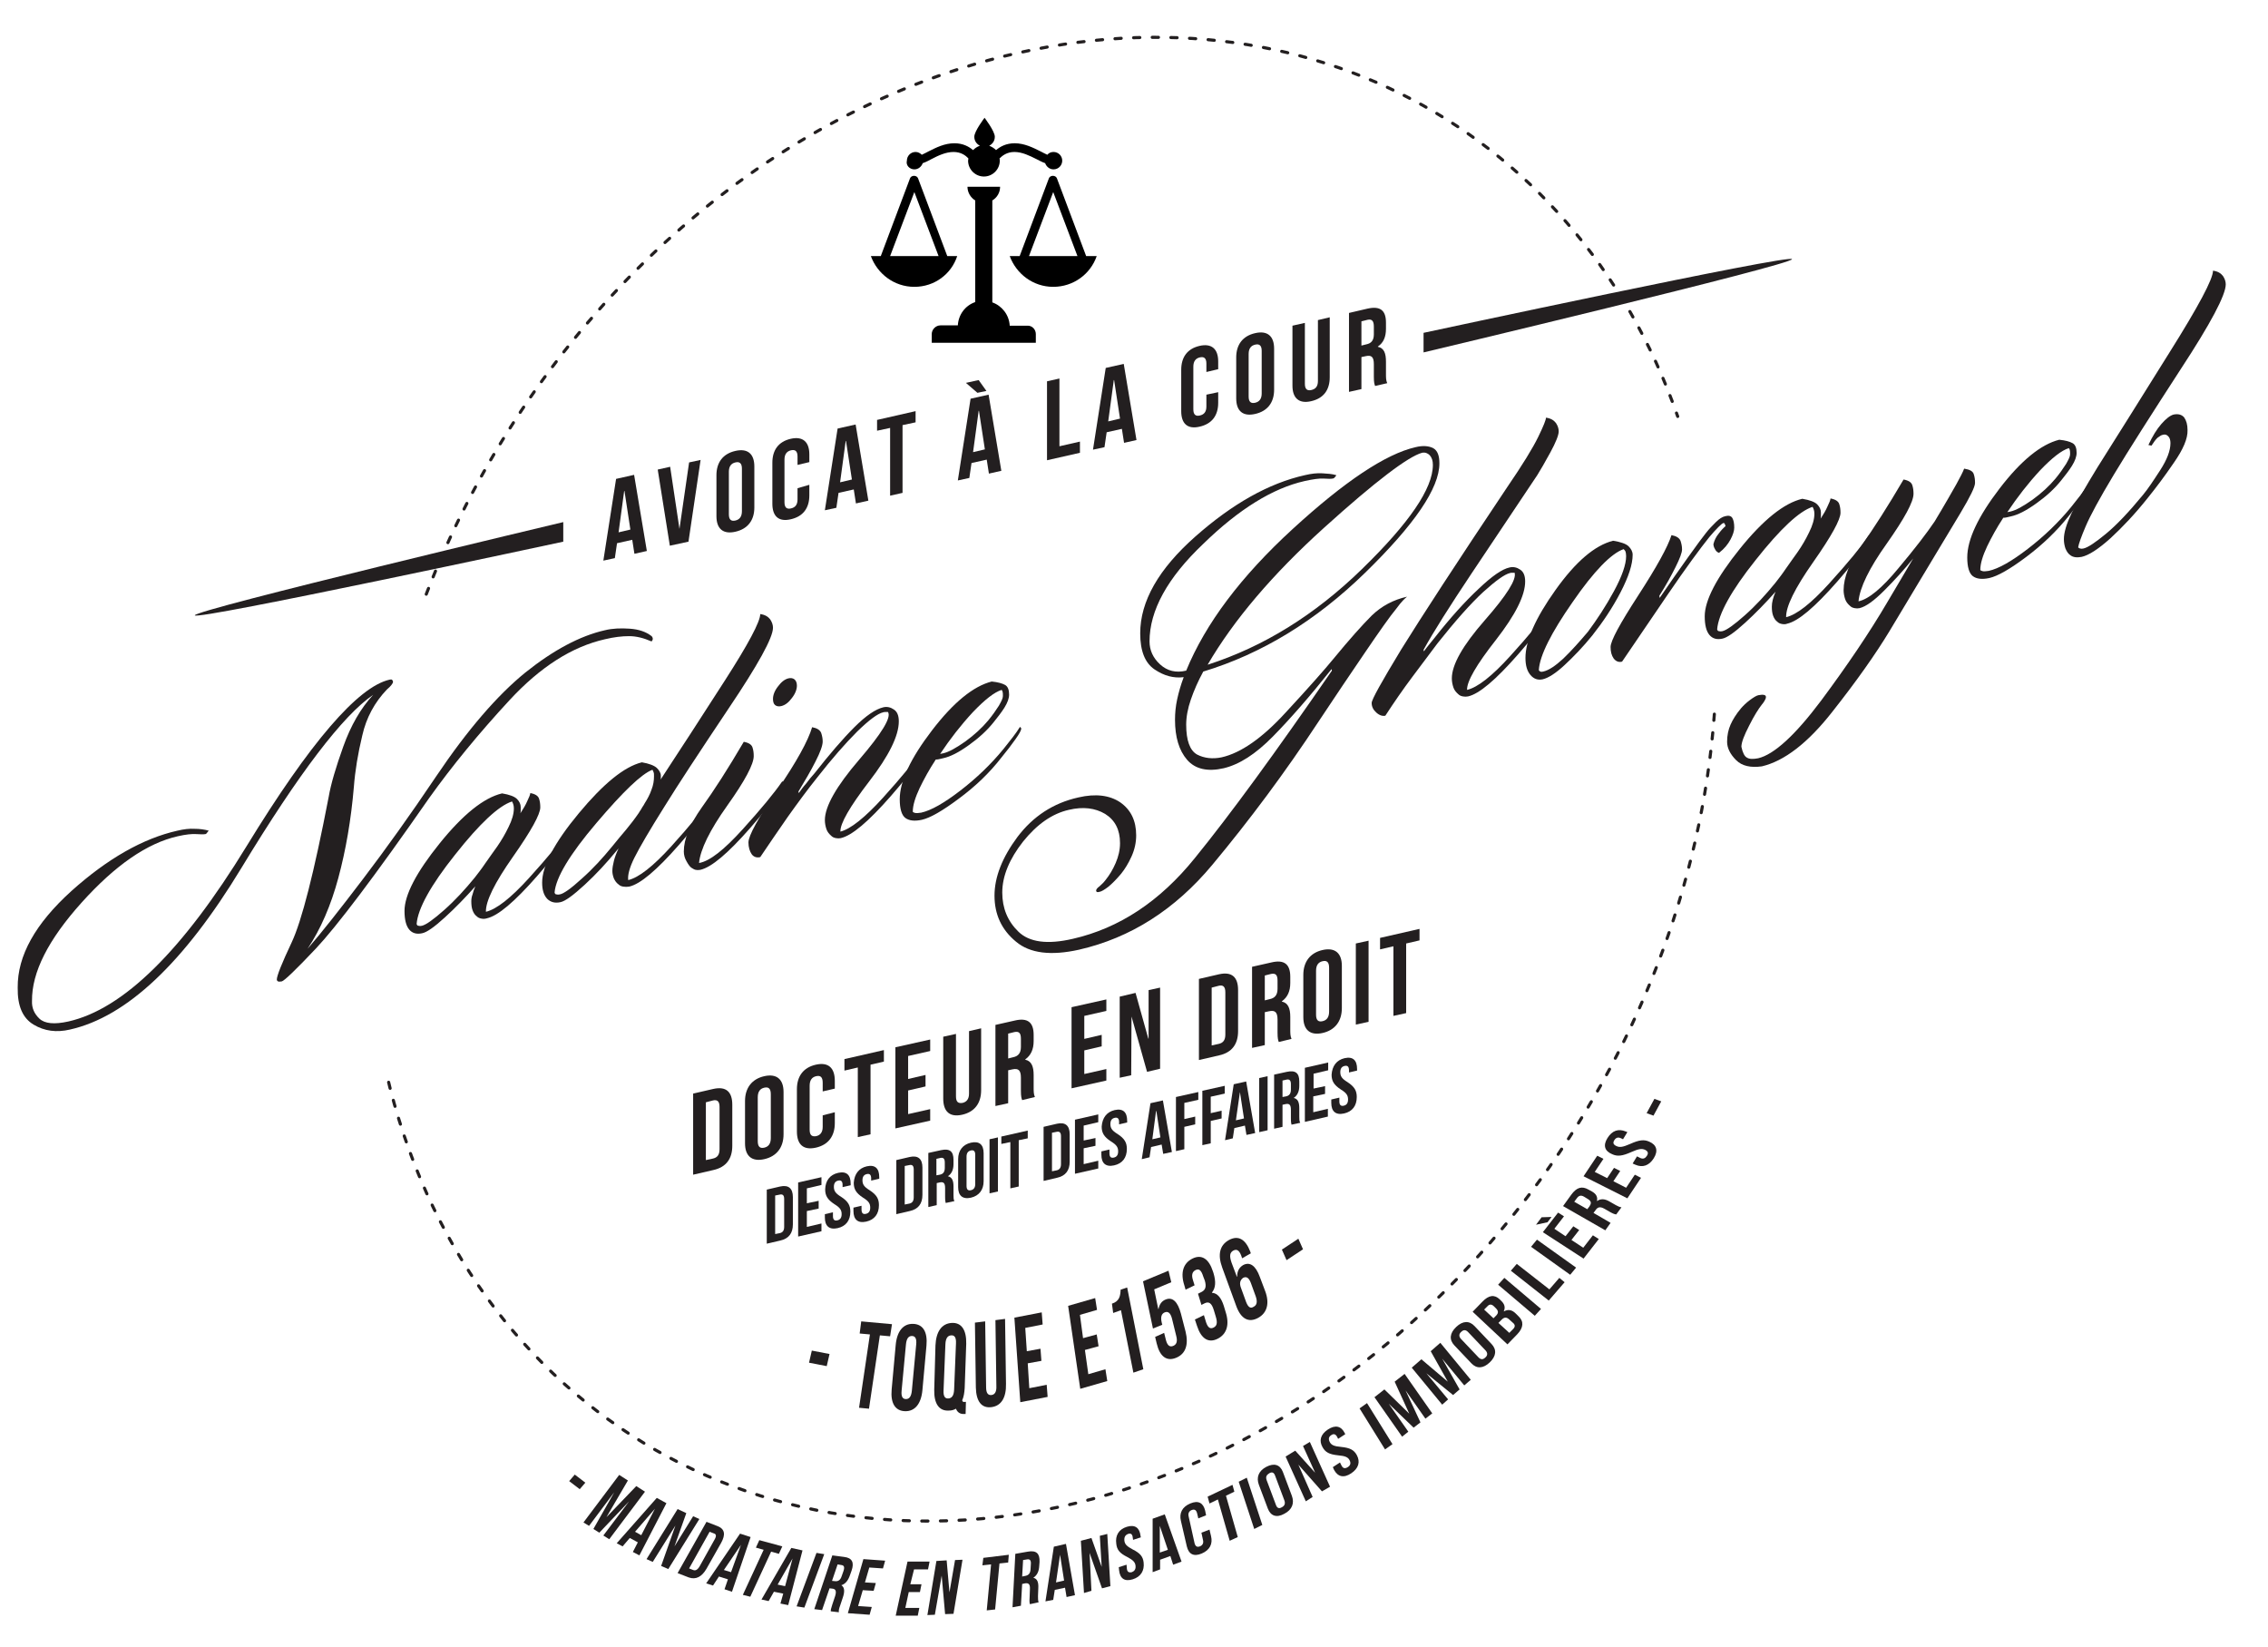 <?xml version="1.0" encoding="utf-8"?>
<!-- Generator: Adobe Illustrator 18.0.0, SVG Export Plug-In . SVG Version: 6.00 Build 0)  -->
<!DOCTYPE svg PUBLIC "-//W3C//DTD SVG 1.1//EN" "http://www.w3.org/Graphics/SVG/1.1/DTD/svg11.dtd">
<svg version="1.1" id="Calque_1" xmlns="http://www.w3.org/2000/svg" xmlns:xlink="http://www.w3.org/1999/xlink" x="0px" y="0px"
	 viewBox="0 0 730 530" enable-background="new 0 0 730 530" xml:space="preserve">
<g>
	<g>
		<path fill="none" stroke="#231F20" stroke-linecap="round" stroke-miterlimit="10" stroke-dasharray="2,4" d="M551.8,229.8
			c-8.1,110.6-85.9,216.5-190.1,249.6c-110.6,35.1-212-24.4-237.4-134.4"/>
		<path fill="none" stroke="#231F20" stroke-linecap="round" stroke-miterlimit="10" stroke-dasharray="2,4" d="M137.2,191.2
			C167.3,113,230.7,47,309,22.1c102.8-32.7,197.7,16.5,231,111.9"/>
		<g>
			<g>
				<path fill="#231F20" d="M101.7,305.2c-6.5,6.9-10.2,10.4-11,10.6c-0.6,0.1-1,0.1-1.2,0c-0.2-0.1-0.4-0.3-0.4-0.6
					c0-1.2,1.6-5.2,4.8-12c3.2-6.8,7.2-22.4,11.9-46.8c0.7-4.1,2.3-9.5,4.7-16.2c2.4-6.7,5.6-12.3,9.6-16.6
					c-9.7,6.6-23.9,25.2-42.4,55.7c-18.5,30.5-36.9,47.9-55.2,52c-4.3,1-8.2,0.5-11.7-1.6s-5.2-6-5.1-11.9
					c-0.1-10.3,5.7-20.6,17.3-31.1c11.6-10.4,23-16.9,34.1-19.4c2.1-0.5,3.9-0.7,5.5-0.6c1.6,0,3.2,0.2,4.6,0.6
					c-0.1,0.1-0.3,0.3-0.5,0.6c-0.2,0.3-0.4,0.5-0.6,0.5c-0.6,0.1-1.5,0.1-2.9,0c-1.4-0.1-3.4,0.1-6,0.7
					c-9.8,2.2-20.1,9.3-30.9,21.3c-10.8,12-16.1,22.5-16,31.7c-0.1,2.2,0.7,4.1,2.4,5.7c1.7,1.6,4.8,1.9,9.3,0.9
					c17.7-4,36.8-22.8,57.3-56.3c20.5-33.5,35.9-51.4,46.1-53.7c0.4-0.1,0.7-0.1,0.8,0.1c0.2,0.1,0.3,0.4,0.3,0.6
					c0,0.3-0.2,0.6-0.5,1c-0.3,0.4-0.8,0.9-1.5,1.5c-3.9,4.1-6.6,9-7.9,14.8c-1.4,5.8-2.3,11.3-2.7,16.5c-0.9,10.6-2.6,20.4-5,29.3
					c-2.4,8.9-5.7,16.5-9.9,22.8c4.6-5.3,10.5-12.8,17.8-22.4c7.3-9.6,15.2-20.6,23.6-33.1c10.1-15,19.7-26.1,28.7-33.4
					c9-7.2,17.6-11.8,25.6-13.6c2.4-0.6,5.1-0.7,8-0.5c2.9,0.2,5.2,1,6.9,2.3c0.2,0.1,0.3,0.3,0.4,0.5c0.1,0.2,0.1,0.3,0.1,0.5
					c0,0.1,0,0.2-0.1,0.4c-0.1,0.2-0.2,0.3-0.3,0.4c-2.5-1.1-4.9-1.7-7.2-1.7c-2.3,0-4.9,0.3-7.8,1c-10.6,2.4-20.8,8.9-30.7,19.6
					c-9.9,10.7-18.5,21.2-25.8,31.4C120.4,282.3,108.2,298.3,101.7,305.2z"/>
				<path fill="#231F20" d="M155,295.6c-0.6-0.1-1.1-0.3-1.5-0.7c-0.7-0.5-1.1-1.2-1.4-2c-0.3-0.8-0.4-1.8-0.4-2.9
					c0-0.7,0.1-1.4,0.4-2.2c0.2-0.8,0.5-1.7,0.9-2.6c-3.2,3.6-6.5,7-9.8,10c-3.4,3.1-5.8,4.8-7.3,5.1c-1.8,0.4-3.2,0-4.2-1.2
					c-1-1.2-1.5-3.2-1.5-6c0-5.1,3.8-12.4,11.3-21.7c7.5-9.3,14.2-14.7,20.1-16.1c2.4,0.4,4,1,4.8,1.8c0.8,0.8,1.2,1.7,1.2,2.6
					c0,0.3,0,0.6,0,0.9c0,0.3,0,0.7-0.1,1.1c0.9-1.4,1.7-2.7,2.2-3.9c0.6-1.2,0.9-2,1-2.6c1.6,0.3,2.5,0.9,2.8,1.8
					c0.3,0.9,0.4,1.8,0.4,2.8c0,2.2-2.9,7.5-8.8,15.9c-5.9,8.4-8.8,14.3-8.7,17.7c3.4-0.8,8-4.4,13.9-10.9
					c5.9-6.5,10.2-11.7,12.8-15.5c0.1,0.1,0.2,0.2,0.3,0.3c0.1,0.1,0.1,0.2,0.1,0.3c0,1.4-3.6,6.2-10.7,14.4
					c-7.2,8.2-12.5,12.7-16.1,13.5C156.1,295.7,155.5,295.7,155,295.6z M165.2,258.8c-0.1-0.3-0.2-0.6-0.4-0.9
					c-4.3,1.4-10.4,7.1-18.3,17.1c-7.9,9.9-12,17.4-12.4,22.3c0.1,0.4,0.3,0.6,0.6,0.6c0.3,0.1,0.7,0.1,1.1,0c1.3-0.3,3.7-2,7.2-5.1
					c3.5-3.1,6.7-6.6,9.8-10.4c1-1.3,2.2-2.8,3.4-4.6c1.3-1.8,2.5-3.6,3.9-5.5c1.3-1.9,2.5-3.9,3.6-6.2c1.1-2.2,1.7-4.2,1.7-6
					C165.4,259.5,165.3,259.1,165.2,258.8z"/>
				<path fill="#231F20" d="M200.6,285.3c-0.6-0.1-1.1-0.3-1.5-0.7c-0.7-0.5-1.1-1.1-1.5-1.9c-0.3-0.8-0.5-1.6-0.5-2.4
					c0-1,0.2-2.1,0.5-3.3c0.3-1.2,0.8-2.5,1.5-4l-0.6,0.7c-3.2,3.9-6.6,7.6-10.3,11c-3.7,3.4-6.3,5.3-7.8,5.6
					c-1.8,0.4-3.2,0-4.3-1.1c-1.1-1.2-1.6-2.9-1.6-5.2c0-5.3,3.9-12.8,11.8-22.3c7.9-9.5,14.6-15,20.3-16.4c2.3,0.4,3.9,1,4.8,1.8
					c0.8,0.8,1.3,1.6,1.3,2.5c0,0.2,0,0.4,0,0.6c0,0.2,0,0.5-0.1,0.7c6.2-9.4,13.1-20.1,20.7-31.9c7.6-11.8,11.4-19,11.4-21.4
					c1.5,0.2,2.5,0.8,3.2,1.7c0.6,0.9,0.9,1.8,0.9,2.7c0,3.2-4.8,11.9-14.3,26c-9.5,14.2-16.4,24.7-20.6,31.5
					c-4.9,7.8-8.1,13.3-9.7,16.5c-1.6,3.2-2.2,5.6-2,7.2c3.4-0.8,8-4.4,13.9-10.9c5.9-6.5,10.1-11.7,12.8-15.5
					c0.1,0.1,0.2,0.2,0.3,0.3c0.1,0.1,0.1,0.2,0.1,0.3c0,1.4-3.6,6.2-10.7,14.4c-7.2,8.2-12.5,12.7-16.1,13.5
					C201.8,285.4,201.2,285.4,200.6,285.3z M187.3,282.7c3.5-3.1,6.7-6.6,9.8-10.4c1.5-1.8,2.9-3.6,4.4-5.3c1.4-1.7,2.8-3.5,4.1-5.4
					l0.3-0.5c0.3-0.4,0.6-0.9,0.8-1.3c0.3-0.4,0.6-0.9,0.8-1.3c0.9-1.4,1.7-2.9,2.2-4.4c0.6-1.5,0.8-2.9,0.8-4.3c0-0.6,0-1-0.1-1.2
					c-0.1-0.3-0.2-0.6-0.4-0.9c-3.5,1.3-9.5,7.1-18,17.1c-8.6,10.1-13.1,17.6-13.5,22.4c0.1,0.4,0.3,0.6,0.6,0.6
					c0.3,0.1,0.7,0.1,1.1,0C181.4,287.6,183.8,285.9,187.3,282.7z"/>
				<path fill="#231F20" d="M239,266.9c5.9-6.5,10.2-11.7,12.8-15.5c0.1,0.1,0.2,0.2,0.3,0.3c0.1,0.1,0.1,0.2,0.1,0.3
					c0,1.4-3.6,6.2-10.7,14.4c-7.2,8.2-12.5,12.7-16.1,13.5c-0.6,0.1-1.1,0.1-1.5,0c-0.5-0.1-0.9-0.4-1.4-0.7
					c-0.4-0.3-0.9-0.9-1.5-2c-0.6-1-0.9-2.1-0.9-3.2c0-4,1.9-8.7,5.8-14.2c3.9-5.4,8.4-12.4,13.5-21.1c1.6,0.3,2.5,0.9,2.8,1.8
					c0.3,0.9,0.4,1.8,0.4,2.8c0,2.6-2.8,7.9-8.5,15.9c-5.7,8-8.7,14.2-9.1,18.5C228.5,277.1,233.1,273.4,239,266.9z M255.7,218.6
					c0.5,0.4,0.8,1.1,0.8,2c0,1.2-0.5,2.6-1.6,4c-1.1,1.5-2.2,2.3-3.4,2.6c-0.8,0.2-1.5,0.1-2-0.3c-0.5-0.4-0.7-1.1-0.7-2
					c0-1.2,0.5-2.6,1.6-4c1.1-1.5,2.2-2.3,3.3-2.6C254.5,218.1,255.2,218.2,255.7,218.6z"/>
				<path fill="#231F20" d="M284.2,256.7c5.9-6.5,10.1-11.7,12.8-15.5c0.1,0.1,0.2,0.2,0.3,0.3c0.1,0.1,0.1,0.2,0.1,0.3
					c0,1.4-3.6,6.2-10.7,14.4c-7.2,8.2-12.5,12.7-16.1,13.5c-0.5,0.1-1,0.1-1.5,0c-0.6-0.1-1.1-0.3-1.5-0.7
					c-0.7-0.6-1.3-1.3-1.6-2.2c-0.3-0.9-0.5-1.9-0.5-2.9c0-4.4,3.7-10.9,11-19.4c7.3-8.5,10.5-13.7,9.3-15.4c-0.7,0-1.3,0-1.5,0.1
					c-1.8,0.4-4.6,2.5-8.4,6.2c-3.8,3.8-8.1,8.7-12.8,14.7c-3.2,4-6.3,8.2-9.5,12.7c-3.1,4.5-6.1,8.8-8.9,13c-1.2,0.3-2.2-0.1-2.8-1
					s-1-2.2-1-3.7c0-2.2,3.1-7.8,9.3-16.9c6.2-9.1,9.9-15.8,11.2-20.2c1.6,0.3,2.5,0.9,2.9,1.8c0.3,0.9,0.5,1.8,0.5,2.8
					c0,1.3-0.8,3.5-2.3,6.4c-1.5,3-3.4,6.2-5.5,9.7l0.1,0.5c0.7-1,1.5-2.1,2.4-3.1c0.8-1.1,1.7-2.2,2.7-3.3c4.8-6.1,9-11,12.8-14.8
					c3.7-3.7,6.8-5.8,9.3-6.4c1.2-0.3,2.4,0,3.4,0.7c1.1,0.7,1.6,2,1.6,3.8c0,4.7-3.2,11.1-9.5,19.3c-6.3,8.2-9.4,13.6-9.3,16.2
					C273.7,266.8,278.3,263.2,284.2,256.7z"/>
				<path fill="#231F20" d="M308.6,257c-5.2,3.9-9.2,6.2-11.9,6.8c-2.3,0.5-4.1,0.3-5.3-0.6c-1.2-0.9-1.8-3-1.8-6
					c0-5.8,3.5-13.2,10.4-22.2c6.9-9,13.3-14.2,19.2-15.7c2,0.2,3.4,0.6,4.3,1.1c0.9,0.5,1.3,1.6,1.3,3.1c0,1.2-0.5,2.6-1.5,4.2
					c-1,1.6-2.2,3.1-3.4,4.6c-2.2,2.8-5,5.3-8.1,7.5c-3.2,2.3-5.9,3.7-8.3,4.2c-0.5,0.1-0.9,0.2-1.3,0.3c-0.4,0.1-0.7,0.1-1,0.1
					c-2.1,3.2-3.8,6.3-5.2,9.2c-1.4,3-2.2,5.5-2.2,7.6c0.1,0.2,0.4,0.3,0.8,0.4c0.4,0.1,1.1,0,1.9-0.1c3.2-0.7,7.4-3.1,12.6-7.1
					c5.2-4,9.9-8.5,13.9-13.4c1.1-1.4,2.1-2.7,3-3.8c0.9-1.2,1.7-2.3,2.3-3.3c0.1,0.1,0.2,0.2,0.3,0.3c0.1,0.1,0.1,0.2,0.1,0.3
					c0,0.5-0.6,1.6-1.8,3.3c-1.2,1.7-2.7,3.7-4.6,6C318.5,248.7,313.9,253.1,308.6,257z M303.6,242.4c1.8-0.4,4.1-1.7,7.1-3.8
					c2.9-2.1,5.4-4.4,7.4-6.8c1.4-1.7,2.5-3.3,3.4-4.7c0.8-1.4,1.3-2.4,1.3-3.1c0-0.7,0-1.1-0.1-1.4c-0.1-0.3-0.2-0.5-0.3-0.6
					c-2.3,0.7-5.4,3.1-9.3,7.2c-3.8,4.1-7.3,8.6-10.5,13.4L303.6,242.4z"/>
				<path fill="#231F20" d="M390.2,278.3c-12,14.4-26.3,23.5-42.9,27.3c-9,2-15.8,1.2-20.3-2.6c-4.6-3.8-6.9-8.7-6.9-14.8
					c0-6,2.5-12.3,7.4-18.9c5-6.6,11.5-10.9,19.6-12.7c5.6-1.3,10.1-0.7,13.5,1.6c3.4,2.4,5.1,5.9,5.1,10.6c0,2.3-0.5,4.6-1.5,6.8
					s-2.1,4-3.3,5.5c-1.5,1.8-2.9,3.2-4.1,4.2c-1.3,1-2.3,1.6-3,1.7c-0.4,0.1-0.6,0.1-0.8,0c-0.1-0.1-0.2-0.3-0.2-0.4
					c0-0.4,0.4-0.9,1.1-1.4c0.7-0.6,1.4-1.3,2-2.1c1.2-1.5,2.3-3.3,3.2-5.4c0.9-2.1,1.4-4.2,1.4-6.4c0-4.3-1.6-7.4-4.8-9.4
					c-3.2-1.9-7.1-2.4-11.7-1.3c-5.3,1.2-10.2,4.6-14.7,10.2c-4.4,5.6-6.7,11.1-6.7,16.4c0,5,1.7,9.2,5.2,12.6
					c3.5,3.4,9.3,4.2,17.5,2.3c14.9-3.4,28-12,39.3-26c11.3-13.9,26-34,44.1-60.3l-0.1-0.5c-7,8.8-13.3,16-18.9,21.7
					c-5.6,5.7-10.8,9-15.8,10.2c-5.2,1.2-9.2,0.3-11.8-2.7c-2.6-3-3.9-7.3-3.9-12.9c0-2.1,0.2-4.3,0.7-6.6s1.2-4.7,2.1-7.1
					c-3.2,0.4-6.3-0.4-9.4-2.5c-3.1-2.1-4.6-6-4.6-11.6c0-10.3,5.9-20.7,17.8-31.2c11.9-10.5,23.6-17.1,35.2-19.7
					c2.1-0.5,3.9-0.7,5.6-0.6s3.2,0.2,4.5,0.6c0,0.1-0.1,0.3-0.4,0.6c-0.2,0.3-0.5,0.5-0.8,0.5c-0.5,0.1-1.4,0.1-2.8,0
					c-1.4-0.1-3.5,0.2-6.2,0.8c-10.2,2.3-21.1,9-32.6,20.2C375.7,186,370,196.5,370,206.4c0,2.8,1.1,5.3,3.4,7.4
					c2.3,2.1,5.1,2.8,8.4,2c6.2-15.1,17.6-30.3,34.3-45.6c16.7-15.3,29.9-24.1,39.5-26.3c2.4-0.6,4.3-0.4,5.7,0.3
					c1.4,0.8,2,2.4,2,4.9c0,8-8,19.7-23.9,35.2c-15.9,15.5-33.3,26.1-52.1,31.8c-1.7,3.1-3,6.1-4,9c-1,2.9-1.5,5.6-1.5,8.1
					c0,5.1,1.2,8.3,3.5,9.6c2.3,1.2,5,1.5,7.9,0.9c6.2-1.4,13.1-6.2,20.6-14.4c7.6-8.2,12.7-14,15.4-17.3
					c5.1-6.2,9.2-10.8,12.3-13.9c3.2-3.1,7-5.1,11.4-6.1c-0.3,0.2-0.7,0.6-1.3,1.2c-0.6,0.6-1.3,1.5-2.2,2.7c-2,2.4-5.3,7.1-10,14
					c-4.7,6.9-9.7,14.3-15,22.3C413.6,248.6,402.2,263.9,390.2,278.3z M426.2,169.8c-16.6,15-29.1,29.7-37.5,44.1
					c18-5.8,34.5-16,49.7-30.8c15.2-14.8,22.8-25.9,22.8-33.5c0-1.3-0.3-2.3-1-3.1c-0.7-0.7-1.5-1-2.5-0.8
					C453.3,146.9,442.8,154.8,426.2,169.8z"/>
				<path fill="#231F20" d="M470.9,224.1c-0.6-0.1-1.1-0.3-1.5-0.7c-0.7-0.6-1.3-1.3-1.6-2.2c-0.3-0.9-0.5-1.9-0.5-2.9
					c0-4.4,3.5-10.6,10.6-18.7c7.1-8.1,10.3-13.2,9.6-15.3c-0.8,0-1.3,0-1.5,0.1c-1.7,0.4-4.5,2.4-8.6,6.1c-4,3.7-8.9,9.2-14.7,16.5
					c-2.4,3.2-5.1,6.8-8.1,10.8c-3,4-5.9,8.2-8.7,12.5c-0.9,0.2-1.9-0.1-2.9-1c-1-0.9-1.5-1.9-1.5-3.1c0-1.1,3.2-6.8,9.5-17.2
					c6.4-10.3,17.7-27.7,34.1-52.2c5-7.3,8.3-12.7,10-16.2s2.5-5.5,2.5-6.2c1.5,0.2,2.5,0.8,3.2,1.7c0.6,0.9,0.9,1.8,0.9,2.7
					c0,1.2-0.9,3.5-2.7,6.8c-1.8,3.3-3.2,5.7-4.2,7.3c-7.1,10.6-14.2,21.2-21.2,31.7c-7,10.5-12.2,18.7-15.4,24.5l0.1,0.5
					c0.6-0.8,1.1-1.5,1.7-2.2c0.6-0.7,1.1-1.4,1.7-2.1c5.1-6.5,9.9-11.8,14.2-15.8c4.3-4.1,7.6-6.4,10-6.9c1.2-0.3,2.4,0,3.4,0.7
					c1.1,0.7,1.6,2,1.6,3.8c0,4.5-3.1,10.7-9.4,18.8c-6.3,8-9.4,13.4-9.3,16.1c3.4-0.8,8-4.4,13.9-10.9c5.9-6.5,10.2-11.7,12.8-15.5
					c0.1,0.1,0.2,0.2,0.3,0.3c0.1,0.1,0.1,0.2,0.1,0.3c0,1.4-3.6,6.2-10.7,14.4c-7.2,8.2-12.5,12.7-16.1,13.5
					C471.9,224.2,471.4,224.2,470.9,224.1z"/>
				<path fill="#231F20" d="M524.2,175.8c0.8,0.8,1.3,1.7,1.3,2.7c0,3.1-1.3,7.1-3.9,12.1c-2.6,5-5.7,9.6-9.1,13.9
					c-3,3.7-6,6.8-8.9,9.5c-2.9,2.7-5.3,4.2-7.1,4.6c-1.5,0.3-2.8-0.1-3.9-1.4c-1.1-1.3-1.6-3.1-1.6-5.5c0-5.5,3.2-12.8,9.7-21.9
					c6.5-9.1,12.6-14.3,18.5-15.8C521.7,174.4,523.4,175,524.2,175.8z M519.5,190.2c2.6-4.8,3.9-8.6,3.9-11.2c0-0.7-0.1-1.2-0.2-1.5
					c-0.1-0.3-0.4-0.6-0.6-0.8c-4,1.4-9.5,7-16.4,17c-6.9,9.9-10.6,17.2-10.9,21.9c0.1,0.3,0.3,0.4,0.5,0.5c0.2,0.1,0.5,0.1,0.9,0
					c1.8-0.4,3.9-1.8,6.5-4.2c2.5-2.4,5.1-5.3,7.9-8.6C514,199.4,516.9,195,519.5,190.2z"/>
				<path fill="#231F20" d="M519.4,211.9c-0.7-1-1-2.2-1-3.7c0-2,3-7.5,8.9-16.6c5.9-9.1,9.5-15.6,10.7-19.4
					c1.6,0.3,2.5,0.9,2.9,1.8c0.3,0.9,0.5,1.8,0.5,2.8c0,1-0.7,2.9-2.1,5.7c-1.4,2.8-3.1,5.9-5.2,9.2l0.1,0.7c3-4.4,6-8.7,9-12.9
					c3-4.2,5-6.9,5.9-8c1-1.3,2.1-2.4,3.2-3.5c1.1-1.1,2.1-1.7,3-1.9c1.1-0.3,1.9-0.1,2.3,0.6c0.4,0.7,0.6,1.7,0.6,3.1
					c0,1-0.4,2.3-1.2,3.8c-0.8,1.5-2,3-3.7,4.3c-0.6-0.2-1-0.6-1.3-1.2c-0.3-0.5-0.5-1.1-0.5-1.6c0.3-1.2,0.8-2.3,1.7-3.4
					c0.8-1.1,1.6-1.9,2.2-2.4c-0.1-0.4-0.2-0.6-0.3-0.8c-0.1-0.2-0.2-0.2-0.4-0.2c-0.3,0.1-0.8,0.5-1.6,1.3
					c-0.8,0.8-1.8,1.9-2.9,3.2c-2.9,3.6-7.4,9.7-13.4,18.5c-6,8.8-10.9,16-14.7,21.6C521,213.2,520.1,212.8,519.4,211.9z"/>
				<path fill="#231F20" d="M573.6,200.8c-0.6-0.1-1.1-0.3-1.5-0.7c-0.7-0.5-1.1-1.2-1.4-2c-0.3-0.8-0.4-1.8-0.4-2.9
					c0-0.7,0.1-1.4,0.3-2.2c0.2-0.8,0.5-1.7,0.9-2.6c-3.2,3.6-6.5,7-9.8,10c-3.4,3.1-5.8,4.8-7.3,5.1c-1.8,0.4-3.2,0-4.2-1.2
					c-1-1.2-1.5-3.2-1.5-6c0-5.1,3.8-12.4,11.3-21.7c7.5-9.3,14.2-14.7,20.1-16.1c2.4,0.4,4,1,4.8,1.8c0.8,0.8,1.2,1.7,1.2,2.6
					c0,0.3,0,0.6,0,0.9c0,0.3,0,0.7-0.1,1.1c0.9-1.4,1.7-2.7,2.2-3.9c0.6-1.2,0.9-2,1-2.6c1.6,0.3,2.5,0.9,2.8,1.8s0.4,1.8,0.4,2.8
					c0,2.2-2.9,7.5-8.8,15.9s-8.8,14.3-8.7,17.7c3.4-0.8,8-4.4,13.9-10.9c5.9-6.5,10.2-11.7,12.8-15.5c0.1,0.1,0.2,0.2,0.3,0.3
					c0.1,0.1,0.1,0.2,0.1,0.3c0,1.4-3.6,6.2-10.7,14.4c-7.2,8.2-12.5,12.7-16.1,13.5C574.7,200.9,574.2,200.9,573.6,200.8z
					 M583.8,164c-0.1-0.3-0.2-0.6-0.4-0.9c-4.3,1.4-10.4,7.1-18.3,17.1c-7.9,9.9-12,17.4-12.4,22.3c0.1,0.4,0.3,0.6,0.6,0.6
					c0.3,0.1,0.7,0.1,1.1,0c1.3-0.3,3.7-2,7.2-5.1c3.5-3.1,6.7-6.6,9.8-10.4c1-1.3,2.2-2.8,3.4-4.6c1.3-1.8,2.5-3.6,3.9-5.5
					c1.3-1.9,2.5-3.9,3.6-6.2c1.1-2.2,1.7-4.2,1.7-6C584,164.7,583.9,164.3,583.8,164z"/>
				<path fill="#231F20" d="M558.8,244.6c-1.9-1.9-2.9-3.9-2.9-5.9c0-2.1,0.4-3.9,1.1-5.5c0.7-1.6,1.8-3.4,3.4-5.3
					c0.7-0.8,1.6-1.7,2.8-2.6c1.2-0.9,2.2-1.5,2.8-1.6c0.7-0.1,1.2-0.2,1.7-0.1c0.5,0.1,0.7,0.3,0.7,0.7c0,0.4-0.2,0.8-0.5,1.3
					c-0.3,0.5-0.6,0.9-0.8,1.1c-1.1,1.4-2.5,3.6-4.1,6.8c-1.6,3.1-2.5,5.4-2.5,6.8c0.4,1.9,1,3.1,1.8,3.5c0.8,0.5,2,0.5,3.6,0.2
					c5.1-1.2,11.9-7.4,20.3-18.6c8.4-11.3,15.5-21.8,21.2-31.5c1.6-2.7,3.1-5.2,4.5-7.6c1.4-2.4,2.7-4.6,3.9-6.6
					c-2.9,3.6-6,7-9.3,10.3c-3.3,3.3-5.9,5.2-8,5.7c-0.5,0.1-1,0.1-1.5,0c-0.6-0.1-1.1-0.3-1.5-0.7c-0.7-0.6-1.3-1.3-1.6-2.2
					c-0.3-0.9-0.5-1.9-0.5-2.9c0-4.1,1.9-8.9,5.8-14.4c3.9-5.5,8.4-12.5,13.5-21.2c1.6,0.3,2.5,0.9,2.8,1.8c0.3,0.9,0.4,1.8,0.4,2.8
					c0,2.6-2.9,7.9-8.6,16c-5.7,8-8.7,14.2-9.1,18.6c3.3-0.7,7.6-4.3,12.8-10.6c5.3-6.3,9.2-11.4,11.7-15.1c3.5-5.8,5.8-9.9,7-12
					c1.2-2.2,2.1-3.9,2.5-5c1.8,0.3,2.8,0.8,3.1,1.8c0.3,0.9,0.4,1.8,0.4,2.8c0,1.3-1.6,4.5-4.7,9.7c-3.1,5.2-10.8,17.9-22.9,38.1
					c-4.3,7.1-10.4,15.8-18.3,25.8c-7.9,10.1-15.5,15.9-22.7,17.6C563.5,247.1,560.7,246.5,558.8,244.6z"/>
				<path fill="#231F20" d="M652.2,179.2c-5.2,3.9-9.2,6.2-11.9,6.8c-2.3,0.5-4.1,0.3-5.3-0.6c-1.2-0.9-1.8-3-1.8-6
					c0-5.8,3.5-13.2,10.4-22.2c6.9-9,13.3-14.2,19.2-15.7c2,0.2,3.4,0.6,4.3,1.1c0.9,0.5,1.3,1.6,1.3,3.1c0,1.2-0.5,2.6-1.5,4.2
					c-1,1.6-2.2,3.1-3.4,4.6c-2.2,2.8-5,5.3-8.1,7.5c-3.2,2.3-5.9,3.7-8.3,4.2c-0.5,0.1-0.9,0.2-1.3,0.3c-0.4,0.1-0.7,0.1-1,0.1
					c-2.1,3.2-3.8,6.3-5.2,9.2c-1.4,3-2.2,5.5-2.2,7.6c0.1,0.2,0.4,0.3,0.8,0.4c0.4,0.1,1.1,0,1.9-0.1c3.2-0.7,7.4-3.1,12.6-7.1
					c5.2-4,9.9-8.5,13.9-13.4c1.1-1.4,2.1-2.7,3-3.8c0.9-1.2,1.7-2.3,2.3-3.3c0.1,0.1,0.2,0.2,0.3,0.3c0.1,0.1,0.1,0.2,0.1,0.3
					c0,0.5-0.6,1.6-1.8,3.3c-1.2,1.7-2.7,3.7-4.6,6C662,170.9,657.4,175.3,652.2,179.2z M647.1,164.6c1.8-0.4,4.1-1.7,7.1-3.8
					c2.9-2.1,5.4-4.4,7.4-6.8c1.4-1.7,2.5-3.3,3.4-4.7c0.8-1.4,1.3-2.4,1.3-3.1c0-0.7,0-1.1-0.1-1.4c-0.1-0.3-0.2-0.5-0.3-0.6
					c-2.3,0.7-5.4,3.1-9.3,7.2c-3.8,4.1-7.3,8.6-10.5,13.4L647.1,164.6z"/>
				<path fill="#231F20" d="M699.7,148.9c-3,4.4-5.8,8.1-8.3,11.2c-4.2,5.3-8.3,9.6-12.1,13.1c-3.9,3.5-7,5.5-9.3,6
					c-0.7,0.1-1.3,0.2-2,0.1c-0.7-0.1-1.2-0.3-1.7-0.7c-0.7-0.5-1.1-1.2-1.5-2.1c-0.3-0.9-0.5-1.9-0.5-3c0-2.1,0.8-4.8,2.4-8.2
					c1.6-3.4,4.4-8.4,8.4-14.9c6.2-9.8,13.9-22.1,23.2-37c9.3-14.8,14-23.6,14-26.3c1.5,0.2,2.5,0.8,3.2,1.7
					c0.6,0.9,0.9,1.8,0.9,2.7c0,3.4-4.8,12.5-14.5,27.3c-9.6,14.8-16.8,26.1-21.5,33.9c-4.7,7.8-7.7,13.4-9.1,16.7
					c-1.4,3.3-2.2,5.5-2.4,6.7c0.1,0.2,0.3,0.3,0.6,0.4c0.3,0.1,0.7,0.1,1.1,0c1.4-0.3,3.8-1.9,7.2-4.7c3.4-2.8,7.4-7,12-12.6
					c1.5-1.8,3.3-4.5,5.5-7.9c2.2-3.4,3.3-6.3,3.3-8.7c0-0.9-0.2-1.7-0.7-2.2c-0.5-0.5-1-0.7-1.7-0.5c-0.6,0.1-1.1,0.5-1.8,1
					c-0.6,0.6-1.2,1.4-1.9,2.5l-1-0.2c1.3-2.8,2.7-5.1,4.2-6.8c1.5-1.7,2.8-2.7,3.9-3c1.5-0.3,2.6,0,3.4,0.9c0.7,1,1.1,2.3,1.1,4.1
					C704.2,141.1,702.7,144.6,699.7,148.9z"/>
			</g>
		</g>
		<g>
			<path fill="#231F20" d="M185,474.5l3.4,2.6l-1.8,2.1l-3.4-2.6L185,474.5z"/>
			<path fill="#231F20" d="M195.2,488.2L195.2,488.2l9.6-10l2.8,1.8l-11.5,15.3l-1.9-1.2l8.3-11l0,0l-9.6,10.1l-1.9-1.2l6.7-11.8
				l0,0l-8.1,10.8l-1.8-1.1l11.5-15.3l2.8,1.8L195.2,488.2z"/>
			<path fill="#231F20" d="M205.8,500.5l-2.1-1.1l1.6-3.1l-2.6-1.4l-2.3,2.7l-1.9-1l12.9-14.6l3.1,1.7L205.8,500.5z M204.4,492.9
				l2,1.1l4.4-8.5l0,0L204.4,492.9z"/>
			<path fill="#231F20" d="M217.4,490.9L217.4,490.9l-7.3,11.7l-2-0.9l10-16.1l2.8,1.3l-3.8,10.7l0,0l6-9.7l2,0.9l-10,16.1l-2.3-1
				L217.4,490.9z"/>
			<path fill="#231F20" d="M227.4,489.7l3.6,1.4c2.3,0.9,2.6,2.7,1.1,5.4l-4.7,8.3c-1.5,2.6-3.4,3.6-5.7,2.8l-3.6-1.4L227.4,489.7z
				 M228.4,492.9l-6.6,11.8l1.3,0.5c0.7,0.3,1.4,0,2.1-1.2l4.8-8.6c0.7-1.2,0.5-1.8-0.3-2L228.4,492.9z"/>
			<path fill="#231F20" d="M235.6,512.2l-2.4-0.8l1.1-3.2l-2.9-0.9l-1.9,2.9l-2.2-0.7l10.9-16l3.4,1.1L235.6,512.2z M233,505.2
				l2.3,0.7l3.2-8.8l0,0L233,505.2z"/>
			<path fill="#231F20" d="M244.4,495.6l7.4,2l-1.1,2.4l-2.5-0.7l-6.7,14.5l-2.4-0.6l6.7-14.5l-2.5-0.7L244.4,495.6z"/>
			<path fill="#231F20" d="M253.7,516.5l-2.5-0.5l0.9-3.2l-3-0.6l-1.7,3l-2.3-0.5l9.6-16.6l3.6,0.8L253.7,516.5z M250.3,509.9
				l2.4,0.5l2.4-8.9l0,0L250.3,509.9z"/>
			<path fill="#231F20" d="M262.8,499.7l2.5,0.4l-6.4,17.2l-2.5-0.4L262.8,499.7z"/>
			<path fill="#231F20" d="M267.4,518.5c0-0.5,0-0.7,0.5-2.2l0.9-2.7c0.5-1.6,0.2-2.3-0.9-2.4l-0.9-0.1l-2.4,7l-2.5-0.3l5.8-17.3
				l3.8,0.5c2.6,0.3,3.3,1.8,2.4,4.4l-0.5,1.4c-0.6,1.8-1.5,2.9-2.8,3.3l0,0c1.1,0.7,1.1,2.1,0.5,3.9l-0.9,2.7
				c-0.3,0.8-0.5,1.5-0.4,2.1L267.4,518.5z M269.6,503.4l-1.8,5.3l1,0.1c0.9,0.1,1.7-0.3,2.1-1.6l0.6-1.7c0.4-1.2,0.2-1.8-0.7-1.9
				L269.6,503.4z"/>
			<path fill="#231F20" d="M278.4,509.2l3.5,0.2l-0.7,2.5l-3.5-0.2l-1.5,5.1l4.4,0.3l-0.7,2.5l-7-0.5l5-17.4l7,0.5l-0.7,2.5
				l-4.4-0.3L278.4,509.2z"/>
			<path fill="#231F20" d="M293,509.8l3.6,0l-0.5,2.5l-3.6,0l-1.1,5.1l4.5,0l-0.5,2.5l-7.1,0l3.8-17.4l7.1,0l-0.5,2.5l-4.5,0
				L293,509.8z"/>
			<path fill="#231F20" d="M303.1,507L303.1,507l-2.2,12.6l-2.4,0.1l2.9-17.4l3.3-0.2l0.9,10.3l0,0l1.8-10.4l2.4-0.1l-2.9,17.4
				l-2.7,0.1L303.1,507z"/>
			<path fill="#231F20" d="M316.5,501.3l8.2-1l-0.2,2.5l-2.8,0.3l-1.4,14.8l-2.7,0.3l1.4-14.8l-2.8,0.3L316.5,501.3z"/>
			<path fill="#231F20" d="M331.5,516.2c-0.1-0.4-0.2-0.7-0.1-2.1l0.1-2.7c0.1-1.6-0.4-2.1-1.6-1.9l-0.9,0.2l-0.4,7l-2.7,0.5
				l0.9-17.2l4-0.7c2.8-0.5,3.9,0.6,3.8,3.3l-0.1,1.3c-0.1,1.8-0.7,3-1.9,3.8l0,0c1.3,0.3,1.7,1.5,1.6,3.3l-0.1,2.6
				c0,0.8,0,1.4,0.2,2L331.5,516.2z M329.3,502l-0.3,5.3l1-0.2c1-0.2,1.6-0.7,1.7-2.1l0.1-1.7c0.1-1.2-0.3-1.7-1.3-1.5L329.3,502z"
				/>
			<path fill="#231F20" d="M346,513.3l-2.7,0.6l-0.5-3l-3.3,0.7l-0.5,3.2l-2.5,0.5l2.7-17.6l3.9-0.9L346,513.3z M339.9,509.2
				l2.6-0.6l-1.3-8.3l0,0L339.9,509.2z"/>
			<path fill="#231F20" d="M350.7,499.7L350.7,499.7l0.6,12.2l-2.4,0.7l-1-16.8l3.4-0.9l3.3,9.3l0,0l-0.6-10l2.4-0.6l1,16.8
				l-2.7,0.7L350.7,499.7z"/>
			<path fill="#231F20" d="M362.7,491.3c2.6-0.8,4.1,0.3,4.4,2.9l0.1,0.5l-2.5,0.8l-0.1-0.7c-0.1-1.2-0.7-1.5-1.5-1.2
				c-0.8,0.3-1.3,0.9-1.2,2.1c0.1,1.2,0.8,1.9,2.7,2.9c2.4,1.2,3.3,2.3,3.5,4.2c0.3,2.6-0.9,4.6-3.5,5.4c-2.6,0.8-4.1-0.2-4.4-2.9
				l-0.1-1l2.5-0.8l0.1,1.2c0.1,1.2,0.7,1.4,1.6,1.2c0.8-0.3,1.3-0.9,1.2-2c-0.1-1.2-0.8-1.9-2.7-2.9c-2.4-1.2-3.3-2.3-3.5-4.2
				C358.9,494.1,360.1,492.1,362.7,491.3z"/>
			<path fill="#231F20" d="M380.3,502.5l-2.7,1l-0.9-2.8l-3.3,1.2l0,3.1l-2.4,0.9l0-17.2l3.9-1.4L380.3,502.5z M373.3,499.6l2.6-0.9
				l-2.6-7.7l0,0L373.3,499.6z"/>
			<path fill="#231F20" d="M389.3,492.2l0.5,2.1c0.6,2.5-0.4,4.5-3,5.6c-2.6,1.1-4.2,0.2-4.8-2.3l-1.9-8.2c-0.6-2.5,0.4-4.5,3-5.6
				c2.6-1.1,4.2-0.2,4.8,2.3l0.3,1.5l-2.5,1l-0.4-1.7c-0.3-1.1-0.9-1.3-1.7-1c-0.8,0.3-1.3,1-1,2.1l1.9,8.6c0.3,1.1,0.9,1.3,1.7,1
				c0.8-0.3,1.3-1,1-2.1l-0.5-2.3L389.3,492.2z"/>
			<path fill="#231F20" d="M388.7,481.6l8-3.8l0.6,2.2l-2.7,1.3l3.8,13.3l-2.6,1.2l-3.8-13.3l-2.7,1.3L388.7,481.6z"/>
			<path fill="#231F20" d="M398.7,476.8l2.6-1.3l5,15.2l-2.6,1.3L398.7,476.8z"/>
			<path fill="#231F20" d="M405.2,477.8c-0.9-2.4-0.1-4.5,2.4-5.8s4.4-0.7,5.3,1.6l2.9,7.7c0.9,2.4,0.1,4.5-2.4,5.8
				c-2.5,1.4-4.4,0.7-5.3-1.6L405.2,477.8z M410.7,484.3c0.4,1.1,1.1,1.2,1.9,0.7c0.8-0.4,1.2-1.1,0.8-2.2l-3-8
				c-0.4-1.1-1.1-1.2-1.9-0.7s-1.2,1.1-0.8,2.2L410.7,484.3z"/>
			<path fill="#231F20" d="M417.9,471.3L417.9,471.3l4.6,10.4l-2.2,1.4l-6.5-14.4l3.1-1.9l6.4,7.1l0,0l-3.9-8.6l2.2-1.3l6.5,14.4
				l-2.6,1.5L417.9,471.3z"/>
			<path fill="#231F20" d="M427.4,460c2.4-1.6,4.3-1.1,5.4,1.1l0.2,0.4l-2.3,1.5l-0.3-0.6c-0.5-1-1.2-1.1-1.9-0.6
				c-0.8,0.5-1,1.2-0.5,2.2c0.5,1,1.4,1.4,3.7,1.6c2.9,0.3,4.1,1,5,2.6c1.2,2.2,0.6,4.3-1.8,5.9c-2.4,1.6-4.3,1.1-5.5-1.1l-0.4-0.9
				l2.3-1.5l0.5,1c0.5,1,1.2,1,2,0.5c0.8-0.5,1.1-1.2,0.6-2.2c-0.5-1-1.4-1.4-3.7-1.6c-2.9-0.3-4.1-1-5-2.6
				C424.5,463.6,425,461.6,427.4,460z"/>
			<path fill="#231F20" d="M437.6,453.2l2.4-1.7l8.2,13.2l-2.4,1.7L437.6,453.2z"/>
			<path fill="#231F20" d="M453.6,454.9L453.6,454.9l-4.7-10.3l3.2-2.5l8.9,12.7l-2.2,1.7l-6.4-9.1l0,0l4.8,10.3l-2.2,1.7l-8-7.7
				l0,0l6.3,9l-2,1.6l-8.9-12.7l3.2-2.5L453.6,454.9z"/>
			<path fill="#231F20" d="M466,444.6L466,444.6l-5.5-9.8l3.1-2.7l9.8,11.9l-2.1,1.8l-7.1-8.6l0,0l5.6,9.9l-2.1,1.8l-8.6-7l0,0
				l7,8.4l-1.9,1.7l-9.8-11.9l3.1-2.7L466,444.6z"/>
			<path fill="#231F20" d="M468.1,432.9c-1.7-1.8-1.5-3.9,0.6-5.9c2.1-2,4.2-2.1,5.9-0.3l5.5,5.8c1.7,1.8,1.5,3.9-0.6,5.9
				c-2.1,2-4.2,2.1-5.9,0.3L468.1,432.9z M475.9,436.8c0.8,0.8,1.5,0.7,2.2,0c0.7-0.6,0.8-1.4,0.1-2.2l-5.7-6
				c-0.8-0.8-1.5-0.7-2.2,0c-0.7,0.6-0.8,1.4-0.1,2.2L475.9,436.8z"/>
			<path fill="#231F20" d="M482.7,418.1l0.4,0.4c1.2,1.1,1.5,2.2,0.9,3.5l0,0c1.5-0.8,2.7-0.5,3.9,0.7l0.9,0.9
				c1.7,1.6,1.6,3.6-0.4,5.7l-3.2,3.3L474,422.1l3.1-3.2C479.2,416.7,481,416.5,482.7,418.1z M477.7,421.4l3,2.8l0.8-0.8
				c0.8-0.8,0.9-1.5,0-2.4l-0.6-0.6c-0.8-0.8-1.5-0.8-2.2,0L477.7,421.4z M482.3,425.7l3.5,3.2l1.2-1.2c0.7-0.7,0.8-1.4-0.1-2.1
				l-1-0.9c-1-1-1.8-0.9-2.7,0.1L482.3,425.7z"/>
			<path fill="#231F20" d="M482.2,413.4l2-2.2l11.8,10l-2,2.2L482.2,413.4z"/>
			<path fill="#231F20" d="M486.3,408.9l1.9-2.2l10.5,8.2l3.2-3.7l1.7,1.4l-5.1,5.9L486.3,408.9z"/>
			<path fill="#231F20" d="M492.8,401.2l1.9-2.3l12.6,9l-1.9,2.3L492.8,401.2z"/>
			<path fill="#231F20" d="M496.2,391.7l3.2-0.1l-1.3,1.7l-3.7,0.8L496.2,391.7z M503.9,397.8l2.5-3.2l1.9,1.2l-2.5,3.2l3.8,2.5
				l3.1-4l1.9,1.2l-4.9,6.3l-13.1-8.5l4.9-6.3l1.9,1.2l-3.1,4L503.9,397.8z"/>
			<path fill="#231F20" d="M520.2,390.8c-0.4-0.1-0.7-0.1-1.8-0.7l-2.1-1.2c-1.3-0.7-2.1-0.5-2.8,0.6l-0.6,0.8l5.5,3.2l-1.7,2.4
				l-13.6-7.8l2.6-3.6c1.8-2.5,3.5-2.9,5.6-1.7l1.1,0.6c1.4,0.8,1.9,1.8,1.6,3.1l0,0c1.3-0.9,2.6-0.7,4,0.1l2.1,1.2
				c0.7,0.4,1.2,0.6,1.8,0.7L520.2,390.8z M506.7,386.7l4.2,2.4l0.7-0.9c0.6-0.9,0.7-1.6-0.4-2.3l-1.3-0.8c-1-0.6-1.7-0.4-2.3,0.4
				L506.7,386.7z"/>
			<path fill="#231F20" d="M517.3,379.1l2.2-3.3l2,1l-2.2,3.3l4.1,2.1l2.8-4.2l2,1l-4.4,6.6l-14.1-7.1l4.4-6.6l2,1l-2.8,4.2
				L517.3,379.1z"/>
			<path fill="#231F20" d="M517.4,366.2c1.5-2.4,3.5-3.1,5.9-2.1l0.5,0.2l-1.4,2.3l-0.6-0.3c-1-0.5-1.7-0.2-2.2,0.6
				c-0.5,0.8-0.4,1.4,0.7,1.9c1.1,0.5,2.1,0.3,4.4-0.7c2.9-1.3,4.5-1.5,6.2-0.7c2.3,1,2.9,2.9,1.4,5.3c-1.5,2.4-3.6,3.1-5.9,2.1
				l-0.9-0.4l1.4-2.3l1,0.5c1,0.5,1.7,0.1,2.2-0.7c0.5-0.8,0.4-1.4-0.6-1.9c-1.1-0.5-2.1-0.3-4.4,0.7c-2.9,1.3-4.5,1.5-6.2,0.7
				C516.5,370.4,515.9,368.6,517.4,366.2z"/>
			<path fill="#231F20" d="M530,358.2l2.5-4.6l2.2,0.8l-2.5,4.6L530,358.2z"/>
		</g>
		<g>
			<path fill="#231F20" d="M261.3,434.6l5.7,1.1l-0.9,3.9l-5.7-1.1L261.3,434.6z"/>
			<path fill="#231F20" d="M277.2,425.2l9.9,0.9l-0.6,3.9l-3.3-0.3l-3.5,23.6l-3.2-0.3l3.5-23.6l-3.3-0.3L277.2,425.2z"/>
			<path fill="#231F20" d="M288.3,432.8c0.4-4.4,2.4-6.9,5.6-6.8c3.2,0.1,4.7,2.6,4.3,7l-1.3,14.3c-0.4,4.4-2.4,6.9-5.6,6.8
				s-4.7-2.6-4.3-7L288.3,432.8z M290.2,447.5c-0.2,2,0.4,2.7,1.4,2.7c1,0,1.7-0.7,1.9-2.7l1.4-14.9c0.2-2-0.4-2.7-1.4-2.7
				c-1,0-1.7,0.7-1.9,2.7L290.2,447.5z"/>
			<path fill="#231F20" d="M301.1,432.9c0.2-4.4,2-7,5.2-7.2c3.2-0.2,4.8,2.3,4.7,6.7l-0.5,14.3c-0.1,1.5-0.3,2.8-0.8,3.9
				c0.1,0.5,0.4,0.6,0.9,0.5l0.3,0l-0.1,3.9l-0.4,0c-1.4,0.1-2.3-0.6-2.7-1.7c-0.7,0.4-1.4,0.6-2.3,0.6c-3.2,0.2-4.8-2.3-4.7-6.7
				L301.1,432.9z M303.7,447.4c-0.1,2,0.5,2.7,1.6,2.6c1-0.1,1.7-0.8,1.8-2.8l0.6-14.9c0.1-2-0.5-2.7-1.6-2.6
				c-1,0.1-1.7,0.8-1.8,2.8L303.7,447.4z"/>
			<path fill="#231F20" d="M317.1,425.2l0.3,21.2c0,2,0.7,2.6,1.7,2.5c1-0.1,1.7-0.9,1.6-2.9l-0.3-21.2l3.1-0.4l0.3,20.9
				c0.1,4.4-1.5,7.1-4.7,7.5c-3.2,0.4-4.9-1.9-5-6.3l-0.3-20.9L317.1,425.2z"/>
			<path fill="#231F20" d="M330.5,434.8l4.4-0.8l0.3,3.9l-4.4,0.8l0.5,8l5.6-1.1l0.3,3.9l-8.8,1.7l-1.9-27.2l8.8-1.7l0.3,3.9
				l-5.6,1.1L330.5,434.8z"/>
			<path fill="#231F20" d="M348.6,430.6l4.4-1.2l0.6,3.8l-4.4,1.2l1.1,7.8l5.5-1.6l0.6,3.8l-8.7,2.5l-3.9-26.7l8.7-2.5l0.6,3.8
				l-5.5,1.6L348.6,430.6z"/>
			<path fill="#231F20" d="M357.9,419.5c2.5-0.8,2.7-2.6,2.8-4.5l2.1-0.7l5.2,26.3l-3.2,1.1l-4-20.1l-2.5,0.9L357.9,419.5z"/>
			<path fill="#231F20" d="M374.7,428.9l0.6,2.4c0.5,1.8,1.3,2.2,2.3,1.8c1-0.4,1.5-1.3,1-3.2l-1.4-5.7c-0.5-1.8-1.3-2.3-2.3-1.9
				s-1.4,1.4-1,3.2l0.2,0.8l-3,1.2l-3.2-15.2l8.2-3.4l0.9,3.7l-5.5,2.3l1.3,6.3l0.1,0c0.3-1.5,1-2.5,2.2-3c2.3-1,4,0.7,5,4.5
				l1.5,5.8c1,4.1,0.1,7.1-3,8.4c-3.1,1.3-5.3-0.4-6.3-4.6l-0.5-2.1L374.7,428.9z"/>
			<path fill="#231F20" d="M387.3,410.8c-0.7-2.3-1.5-2.6-2.5-2.1c-1,0.5-1.4,1.5-0.8,3.3l0.5,1.6l-2.9,1.4l-0.4-1.4
				c-1.3-4-0.4-7.1,2.6-8.6c3-1.5,5.3,0.1,6.6,4.1l0.2,0.6c0.8,2.7,0.7,4.7-0.5,6.2l0,0.1c1.8,0.1,3,1.7,3.8,4.2l0.6,2
				c1.3,4,0.4,7.1-2.6,8.6c-3,1.5-5.3-0.1-6.6-4.1l-0.7-2.1l2.9-1.4l0.7,2.3c0.6,1.8,1.4,2.2,2.4,1.7s1.4-1.4,0.7-3.6l-0.6-2
				c-0.7-2.3-1.6-2.9-3-2.2l-1,0.5l-1.1-3.6l1.2-0.6c1.1-0.6,1.6-1.5,1-3.6L387.3,410.8z"/>
			<path fill="#231F20" d="M393.4,407.9c-1.5-4.1-0.9-7.2,2.2-8.9c3-1.6,5.3-0.2,6.8,3.7l0.2,0.6l-2.8,1.6l-0.3-0.9
				c-0.7-1.8-1.5-2.1-2.5-1.6c-1.1,0.6-1.4,1.6-0.6,3.9l1.7,4.5l0.1,0c0-1.7,0.6-2.9,1.9-3.7c2.2-1.2,4.1,0.2,5.4,3.8l1.7,4.5
				c1.5,3.9,0.7,7.1-2.3,8.7c-3,1.6-5.4,0.3-6.9-3.6L393.4,407.9z M399.5,414.6l1.6,4.4c0.7,1.8,1.5,2.1,2.4,1.5
				c1-0.5,1.3-1.5,0.7-3.3l-1.6-4.4c-0.7-1.8-1.5-2.1-2.5-1.6C399.2,411.9,398.8,412.9,399.5,414.6z"/>
			<path fill="#231F20" d="M412.6,402.1l5.3-3.5l1.5,3.4l-5.3,3.5L412.6,402.1z"/>
		</g>
		<g>
			<path fill="#231F20" d="M246.8,382.8l4.3-1c2.7-0.6,4.1,0.6,4.1,3.4v8.8c0,2.8-1.3,4.6-4.1,5.2l-4.3,1V382.8z M249.5,384.7v12.4
				l1.5-0.3c0.9-0.2,1.4-0.8,1.4-2v-9c0-1.2-0.5-1.6-1.4-1.4L249.5,384.7z"/>
			<path fill="#231F20" d="M259.7,387.2l3.8-0.8v2.5l-3.8,0.8v5.1l4.7-1.1v2.5l-7.5,1.7v-17.4l7.5-1.7v2.5l-4.7,1.1V387.2z"/>
			<path fill="#231F20" d="M269.8,377.4c2.7-0.6,4,0.7,4,3.5v0.5l-2.6,0.6v-0.7c0-1.2-0.5-1.6-1.4-1.4c-0.9,0.2-1.4,0.8-1.4,2
				c0,1.3,0.5,2.1,2.3,3.2c2.3,1.5,3,2.8,3,4.8c0,2.8-1.4,4.7-4.1,5.3c-2.7,0.6-4.1-0.7-4.1-3.4v-1.1l2.6-0.6v1.2
				c0,1.2,0.5,1.6,1.4,1.4c0.9-0.2,1.4-0.8,1.4-2c0-1.3-0.5-2.1-2.3-3.2c-2.3-1.5-3-2.8-3-4.8C265.7,379.9,267.1,378,269.8,377.4z"
				/>
			<path fill="#231F20" d="M279,375.3c2.7-0.6,4,0.7,4,3.5v0.5l-2.6,0.6v-0.7c0-1.2-0.5-1.6-1.4-1.4c-0.9,0.2-1.4,0.8-1.4,2
				c0,1.3,0.5,2.1,2.3,3.2c2.3,1.5,3,2.8,3,4.8c0,2.8-1.4,4.7-4.1,5.3c-2.7,0.6-4.1-0.7-4.1-3.4v-1.1l2.6-0.6v1.2
				c0,1.2,0.5,1.6,1.4,1.4c0.9-0.2,1.4-0.8,1.4-2c0-1.3-0.5-2.1-2.3-3.2c-2.3-1.5-3-2.8-3-4.8C275,377.8,276.4,375.9,279,375.3z"/>
			<path fill="#231F20" d="M288.5,373.3l4.3-1c2.7-0.6,4.1,0.6,4.1,3.4v8.8c0,2.8-1.3,4.6-4.1,5.2l-4.3,1V373.3z M291.2,375.2v12.4
				l1.5-0.3c0.9-0.2,1.4-0.8,1.4-2v-9c0-1.2-0.5-1.6-1.4-1.4L291.2,375.2z"/>
			<path fill="#231F20" d="M304.4,387.1c-0.1-0.4-0.2-0.7-0.2-2.1v-2.7c0-1.6-0.5-2.1-1.8-1.8l-0.9,0.2v7.1l-2.7,0.6v-17.4l4.1-0.9
				c2.8-0.6,4,0.4,4,3.1v1.4c0,1.8-0.6,3.1-1.8,3.9v0c1.4,0.3,1.8,1.5,1.8,3.3v2.7c0,0.8,0,1.5,0.3,2L304.4,387.1z M301.4,372.9v5.3
				l1.1-0.2c1-0.2,1.6-0.8,1.6-2.2v-1.7c0-1.2-0.4-1.7-1.4-1.5L301.4,372.9z"/>
			<path fill="#231F20" d="M308.4,373c0-2.8,1.5-4.7,4.1-5.3c2.7-0.6,4.1,0.6,4.1,3.4v9c0,2.8-1.5,4.7-4.1,5.3
				c-2.7,0.6-4.1-0.7-4.1-3.4V373z M311.1,381.6c0,1.2,0.5,1.6,1.4,1.4c0.9-0.2,1.4-0.8,1.4-2v-9.4c0-1.2-0.5-1.6-1.4-1.4
				c-0.9,0.2-1.4,0.8-1.4,2V381.6z"/>
			<path fill="#231F20" d="M318.5,366.6l2.7-0.6v17.4l-2.7,0.6V366.6z"/>
			<path fill="#231F20" d="M322.4,365.7l8.4-1.9v2.5l-2.9,0.6v14.9l-2.7,0.6v-14.9l-2.9,0.6V365.7z"/>
			<path fill="#231F20" d="M335.9,362.6l4.3-1c2.7-0.6,4.1,0.6,4.1,3.4v8.8c0,2.8-1.3,4.6-4.1,5.2l-4.3,1V362.6z M338.6,364.5v12.4
				l1.5-0.3c0.9-0.2,1.4-0.8,1.4-2v-9c0-1.2-0.5-1.6-1.4-1.4L338.6,364.5z"/>
			<path fill="#231F20" d="M348.8,367l3.8-0.8v2.5l-3.8,0.8v5.1l4.7-1.1v2.5l-7.5,1.7v-17.4l7.5-1.7v2.5l-4.7,1.1V367z"/>
			<path fill="#231F20" d="M358.8,357.2c2.7-0.6,4,0.7,4,3.5v0.5l-2.6,0.6v-0.7c0-1.2-0.5-1.6-1.4-1.4c-0.9,0.2-1.4,0.8-1.4,2
				c0,1.3,0.5,2.1,2.3,3.2c2.3,1.5,3,2.8,3,4.8c0,2.8-1.4,4.7-4.1,5.3s-4.1-0.7-4.1-3.4v-1.1l2.6-0.6v1.2c0,1.2,0.5,1.6,1.4,1.4
				c0.9-0.2,1.4-0.8,1.4-2c0-1.3-0.5-2.1-2.3-3.2c-2.3-1.5-3-2.8-3-4.8C354.8,359.7,356.2,357.8,358.8,357.2z"/>
			<path fill="#231F20" d="M377.2,370.7l-2.8,0.6l-0.5-3l-3.4,0.8l-0.5,3.3l-2.5,0.6l2.8-18l4-0.9L377.2,370.7z M370.9,366.6
				l2.6-0.6l-1.3-8.5l-0.1,0L370.9,366.6z"/>
			<path fill="#231F20" d="M381.2,360.1l3.5-0.8v2.5l-3.5,0.8v7.2l-2.7,0.6V353l7.2-1.6v2.5l-4.5,1V360.1z"/>
			<path fill="#231F20" d="M389.7,358.2l3.5-0.8v2.5l-3.5,0.8v7.2l-2.7,0.6V351l7.2-1.6v2.5l-4.5,1V358.2z"/>
			<path fill="#231F20" d="M404,364.6l-2.8,0.6l-0.5-3l-3.4,0.8l-0.5,3.3l-2.5,0.6l2.8-18l4-0.9L404,364.6z M397.8,360.5l2.6-0.6
				l-1.3-8.5l0,0L397.8,360.5z"/>
			<path fill="#231F20" d="M405.3,346.9l2.7-0.6v17.4l-2.7,0.6V346.9z"/>
			<path fill="#231F20" d="M415.7,361.9c-0.1-0.4-0.2-0.7-0.2-2.1v-2.7c0-1.6-0.5-2.1-1.8-1.8l-0.9,0.2v7.1l-2.7,0.6v-17.4l4.1-0.9
				c2.8-0.6,4,0.4,4,3.1v1.4c0,1.8-0.6,3.1-1.8,3.9v0c1.4,0.3,1.8,1.5,1.8,3.3v2.7c0,0.8,0,1.5,0.3,2L415.7,361.9z M412.8,347.7v5.3
				l1.1-0.2c1-0.2,1.6-0.8,1.6-2.2v-1.7c0-1.2-0.4-1.7-1.4-1.5L412.8,347.7z"/>
			<path fill="#231F20" d="M422.7,350.3l3.8-0.8v2.5l-3.8,0.8v5.1l4.7-1.1v2.5L420,361v-17.4l7.5-1.7v2.5l-4.7,1.1V350.3z"/>
			<path fill="#231F20" d="M432.8,340.5c2.7-0.6,4,0.7,4,3.5v0.5l-2.6,0.6v-0.7c0-1.2-0.5-1.6-1.4-1.4s-1.4,0.8-1.4,2
				c0,1.3,0.5,2.1,2.3,3.2c2.3,1.5,3,2.8,3,4.8c0,2.8-1.4,4.7-4.1,5.3c-2.7,0.6-4.1-0.7-4.1-3.4v-1.1l2.6-0.6v1.2
				c0,1.2,0.5,1.6,1.4,1.4c0.9-0.2,1.4-0.8,1.4-2c0-1.3-0.5-2.1-2.3-3.2c-2.3-1.5-3-2.8-3-4.8C428.8,343,430.2,341.1,432.8,340.5z"
				/>
		</g>
		<g>
			<g>
				<path fill="#231F20" d="M223.1,351.9l6.5-1.5c4.1-0.9,6.1,0.9,6.1,5.1v13.2c0,4.2-2,6.9-6.1,7.8l-6.5,1.5V351.9z M227.2,354.7
					v18.6l2.3-0.5c1.3-0.3,2.1-1.1,2.1-3v-13.6c0-1.9-0.8-2.4-2.1-2.1L227.2,354.7z"/>
				<path fill="#231F20" d="M239.8,354.3c0-4.2,2.2-7.1,6.2-8c4-0.9,6.2,1,6.2,5.1v13.6c0,4.2-2.2,7.1-6.2,8c-4,0.9-6.2-1-6.2-5.1
					V354.3z M243.9,367.2c0,1.9,0.8,2.4,2.1,2.1c1.3-0.3,2.1-1.2,2.1-3.1v-14.1c0-1.9-0.8-2.4-2.1-2.1c-1.3,0.3-2.1,1.2-2.1,3.1
					V367.2z"/>
				<path fill="#231F20" d="M268.7,357.9v3.5c0,4.2-2.1,7-6.1,7.9c-4,0.9-6.1-1-6.1-5.2v-13.6c0-4.2,2.1-7,6.1-7.9
					c4-0.9,6.1,1,6.1,5.2v2.5l-3.9,0.9v-2.8c0-1.9-0.8-2.4-2.1-2.1c-1.3,0.3-2.1,1.2-2.1,3.1v14.1c0,1.9,0.8,2.3,2.1,2.1
					c1.3-0.3,2.1-1.2,2.1-3v-3.7L268.7,357.9z"/>
				<path fill="#231F20" d="M271.8,340.8l12.7-2.9v3.7l-4.3,1V365l-4.1,0.9v-22.4l-4.3,1V340.8z"/>
				<path fill="#231F20" d="M292.3,347.2l5.6-1.3v3.7l-5.6,1.3v7.6l7.1-1.6v3.7l-11.2,2.5v-26.1l11.2-2.5v3.7l-7.1,1.6V347.2z"/>
				<path fill="#231F20" d="M307.7,332.7v20.1c0,1.9,0.8,2.3,2.1,2.1c1.3-0.3,2.1-1.2,2.1-3v-20.1l3.9-0.9v19.9c0,4.2-2.1,7-6.1,7.9
					c-4,0.9-6.1-1-6.1-5.2v-19.9L307.7,332.7z"/>
				<path fill="#231F20" d="M329,354c-0.2-0.6-0.4-1-0.4-3.1v-4.1c0-2.4-0.8-3.1-2.7-2.7l-1.4,0.3V355l-4.1,0.9v-26.1l6.2-1.4
					c4.2-1,6.1,0.6,6.1,4.6v2c0,2.7-0.9,4.6-2.7,5.9v0.1c2,0.4,2.7,2.2,2.7,4.9v4c0,1.3,0,2.2,0.4,3.1L329,354z M324.5,332.6v8
					l1.6-0.4c1.5-0.3,2.5-1.2,2.5-3.3v-2.6c0-1.9-0.6-2.5-2.1-2.2L324.5,332.6z"/>
				<path fill="#231F20" d="M349,334.3l5.6-1.3v3.7l-5.6,1.3v7.6l7.1-1.6v3.7l-11.2,2.5v-26.1l11.2-2.5v3.7l-7.1,1.6V334.3z"/>
				<path fill="#231F20" d="M364.2,327.1L364.2,327.1l-0.1,18.9l-3.7,0.8v-26.1l5.1-1.2l4.1,14.7l0.1,0v-15.6l3.7-0.8v26.1l-4.2,1
					L364.2,327.1z"/>
				<path fill="#231F20" d="M385.9,315l6.5-1.5c4.1-0.9,6.1,0.9,6.1,5.1v13.2c0,4.2-2,6.9-6.1,7.8l-6.5,1.5V315z M390,317.8v18.6
					l2.3-0.5c1.3-0.3,2.1-1.1,2.1-3v-13.6c0-1.9-0.8-2.4-2.1-2.1L390,317.8z"/>
				<path fill="#231F20" d="M411.6,335.3c-0.2-0.6-0.4-1-0.4-3.1v-4.1c0-2.4-0.8-3.1-2.7-2.7l-1.4,0.3v10.6l-4.1,0.9v-26.1l6.2-1.4
					c4.2-1,6.1,0.6,6.1,4.6v2c0,2.7-0.9,4.6-2.7,5.9v0.1c2,0.4,2.7,2.2,2.7,4.9v4c0,1.3,0,2.2,0.4,3.1L411.6,335.3z M407.1,313.9v8
					l1.6-0.4c1.5-0.3,2.5-1.2,2.5-3.3v-2.6c0-1.9-0.6-2.5-2.1-2.2L407.1,313.9z"/>
				<path fill="#231F20" d="M419.5,313.7c0-4.2,2.2-7.1,6.2-8c4-0.9,6.2,1,6.2,5.1v13.6c0,4.2-2.2,7.1-6.2,8c-4,0.9-6.2-1-6.2-5.1
					V313.7z M423.6,326.5c0,1.9,0.8,2.4,2.1,2.1c1.3-0.3,2.1-1.2,2.1-3.1v-14.1c0-1.9-0.8-2.4-2.1-2.1c-1.3,0.3-2.1,1.2-2.1,3.1
					V326.5z"/>
				<path fill="#231F20" d="M436.4,303.6l4.1-0.9v26.1l-4.1,0.9V303.6z"/>
				<path fill="#231F20" d="M444.2,301.8l12.7-2.9v3.7l-4.3,1V326l-4.1,0.9v-22.4l-4.3,1V301.8z"/>
			</g>
		</g>
		<g>
			<g>
				<path fill="#231F20" d="M208.2,177.3l-4,0.9l-0.7-4.5l-4.9,1.1l-0.7,4.8l-3.7,0.8l4.1-26.3l5.8-1.3L208.2,177.3z M199.1,171.3
					l3.8-0.9L201,158l-0.1,0L199.1,171.3z"/>
				<path fill="#231F20" d="M218.7,170.2L218.7,170.2l3.1-21.4l3.7-0.8l-3.9,26.3l-6,1.3l-3.9-24.5l4-0.9L218.7,170.2z"/>
				<path fill="#231F20" d="M230.6,152.9c0-4.1,2.1-6.9,6.1-7.8c3.9-0.9,6.1,0.9,6.1,5v13.2c0,4.1-2.1,6.9-6.1,7.8
					c-3.9,0.9-6.1-0.9-6.1-5V152.9z M234.6,165.5c0,1.8,0.8,2.3,2.1,2c1.3-0.3,2.1-1.2,2.1-3v-13.7c0-1.8-0.8-2.3-2.1-2
					c-1.3,0.3-2.1,1.2-2.1,3V165.5z"/>
				<path fill="#231F20" d="M260.5,156v3.4c0,4.1-2,6.8-6,7.7c-3.9,0.9-5.9-1-5.9-5v-13.2c0-4.1,2-6.8,5.9-7.7c3.9-0.9,6,1,6,5v2.5
					l-3.8,0.9v-2.7c0-1.8-0.8-2.3-2.1-2c-1.3,0.3-2.1,1.2-2.1,3v13.7c0,1.8,0.8,2.3,2.1,2c1.3-0.3,2.1-1.1,2.1-2.9v-3.6L260.5,156z"
					/>
				<path fill="#231F20" d="M279.5,161.1l-4,0.9l-0.7-4.5l-4.9,1.1l-0.7,4.8l-3.7,0.8l4.1-26.3l5.8-1.3L279.5,161.1z M270.4,155.2
					l3.8-0.9l-1.9-12.4l-0.1,0L270.4,155.2z"/>
				<path fill="#231F20" d="M282.4,135.1l12.3-2.8v3.6l-4.2,0.9v21.8l-4,0.9v-21.8l-4.2,0.9V135.1z"/>
				<path fill="#231F20" d="M322.3,151.5l-4,0.9l-0.7-4.5l-4.9,1.1l-0.7,4.8l-3.7,0.8l4.1-26.3l5.8-1.3L322.3,151.5z M315,122.3
					l2.5,3.5l-2.9,0.6l-3.7-3.2L315,122.3z M313.2,145.5l3.8-0.9l-1.9-12.4l-0.1,0L313.2,145.5z"/>
				<path fill="#231F20" d="M337,122.7l4-0.9v21.8l6.6-1.5v3.6l-10.6,2.4V122.7z"/>
				<path fill="#231F20" d="M365.8,141.6l-4,0.9l-0.7-4.5l-4.9,1.1l-0.7,4.8l-3.7,0.8l4.1-26.3l5.8-1.3L365.8,141.6z M356.7,135.6
					l3.8-0.9l-1.9-12.4l-0.1,0L356.7,135.6z"/>
				<path fill="#231F20" d="M392.1,126.2v3.4c0,4.1-2,6.8-6,7.7c-3.9,0.9-5.9-1-5.9-5V119c0-4.1,2-6.8,5.9-7.7c3.9-0.9,6,1,6,5v2.5
					l-3.8,0.9v-2.7c0-1.8-0.8-2.3-2.1-2c-1.3,0.3-2.1,1.2-2.1,3v13.7c0,1.8,0.8,2.3,2.1,2c1.3-0.3,2.1-1.1,2.1-2.9V127L392.1,126.2z
					"/>
				<path fill="#231F20" d="M397.9,115c0-4.1,2.1-6.9,6.1-7.8c3.9-0.9,6.1,0.9,6.1,5v13.2c0,4.1-2.1,6.9-6.1,7.8
					c-3.9,0.9-6.1-0.9-6.1-5V115z M401.9,127.6c0,1.8,0.8,2.3,2.1,2c1.3-0.3,2.1-1.2,2.1-3v-13.7c0-1.8-0.8-2.3-2.1-2
					c-1.3,0.3-2.1,1.2-2.1,3V127.6z"/>
				<path fill="#231F20" d="M420,103.9v19.6c0,1.8,0.8,2.3,2.1,2s2.1-1.1,2.1-2.9V103l3.8-0.9v19.3c0,4.1-2,6.8-6,7.7
					c-3.9,0.9-6-1-6-5v-19.3L420,103.9z"/>
				<path fill="#231F20" d="M442.6,124.2c-0.2-0.6-0.4-1-0.4-3v-4c0-2.4-0.8-3-2.6-2.6l-1.4,0.3v10.3l-4,0.9v-25.4l6-1.4
					c4.1-0.9,5.9,0.6,5.9,4.5v2c0,2.6-0.8,4.5-2.6,5.7v0.1c2,0.4,2.6,2.1,2.6,4.8v3.9c0,1.2,0,2.1,0.4,3L442.6,124.2z M438.2,103.4
					v7.8l1.6-0.4c1.5-0.3,2.4-1.2,2.4-3.2v-2.5c0-1.8-0.6-2.5-2-2.2L438.2,103.4z"/>
			</g>
			<path fill="#231F20" d="M181.3,174.3c0,0-118.6,25.5-118.6,23.7c0-1.8,118.6-30,118.6-30V174.3z"/>
			<path fill="#231F20" d="M458.2,113.4c0,0,118.6-28.2,118.6-30c0-1.8-118.6,23.7-118.6,23.7V113.4z"/>
		</g>
	</g>
	<g>
		<path d="M333.4,107.5v2.8h-33.5v-2.8c0-1.5,1.3-2.8,2.8-2.8h5.6c0.2-3.5,2.4-6.4,5.6-7.5V64.5c-1.5-0.9-2.5-2.6-2.5-4.4h10.5
			c0,1.9-1,3.5-2.5,4.4v32.8c3.1,1.1,5.4,4,5.6,7.5h5.6C332.2,104.7,333.4,106,333.4,107.5L333.4,107.5z M353,82.4
			c-2,5.8-7.5,9.9-14,9.9c-6.5,0-11.9-4.2-14-9.9h3.2l9.4-25c0.4-1.1,2.2-1.1,2.6,0l9.4,25H353z M346.8,82.4L339,61.8l-7.8,20.6
			H346.8z M294.3,54.5c1.3,0,2.3-0.9,2.7-2c0.9-0.3,1.9-0.8,2.8-1.3c2.1-1.1,4.6-2.3,7.1-2.3c2.4,0,3.9,1.1,4.8,2.1
			c0,0.2-0.1,0.5-0.1,0.7c0,2.8,2.3,5.1,5.1,5.1c2.8,0,5.1-2.3,5.1-5.1c0-0.3,0-0.5-0.1-0.7c0.9-0.9,2.4-2.1,4.8-2.1
			c2.5,0,4.9,1.2,7.1,2.3c1,0.5,1.9,1,2.8,1.3c0.4,1.1,1.4,2,2.7,2c1.6,0,2.8-1.3,2.8-2.8c0-1.6-1.3-2.8-2.8-2.8
			c-0.8,0-1.5,0.3-2,0.9c-0.7-0.3-1.4-0.7-2.2-1.1c-2.4-1.2-5.2-2.6-8.3-2.6c-2.8,0-4.7,1.1-6,2.2c-0.6-0.6-1.4-1.1-2.2-1.4
			c1.1-0.6,1.8-1.6,1.8-2.9c0-1.8-3.3-6.1-3.3-6.1s-3.3,4.3-3.3,6.1c0,1.3,0.7,2.3,1.8,2.9c-0.9,0.3-1.6,0.8-2.2,1.4
			c-1.3-1.1-3.2-2.2-6-2.2c-3.2,0-5.9,1.4-8.3,2.6c-0.8,0.4-1.5,0.8-2.2,1.1c-0.5-0.5-1.2-0.9-2-0.9c-1.6,0-2.8,1.3-2.8,2.8
			C291.5,53.2,292.8,54.5,294.3,54.5L294.3,54.5z M294.3,92.3c-6.5,0-11.9-4.2-14-9.9h3.2l9.4-25c0.4-1.1,2.2-1.1,2.6,0l9.4,25h3.2
			C306.2,88.2,300.8,92.3,294.3,92.3L294.3,92.3z M302.1,82.4l-7.8-20.6l-7.8,20.6H302.1z M302.1,82.4"/>
	</g>
</g>
</svg>
